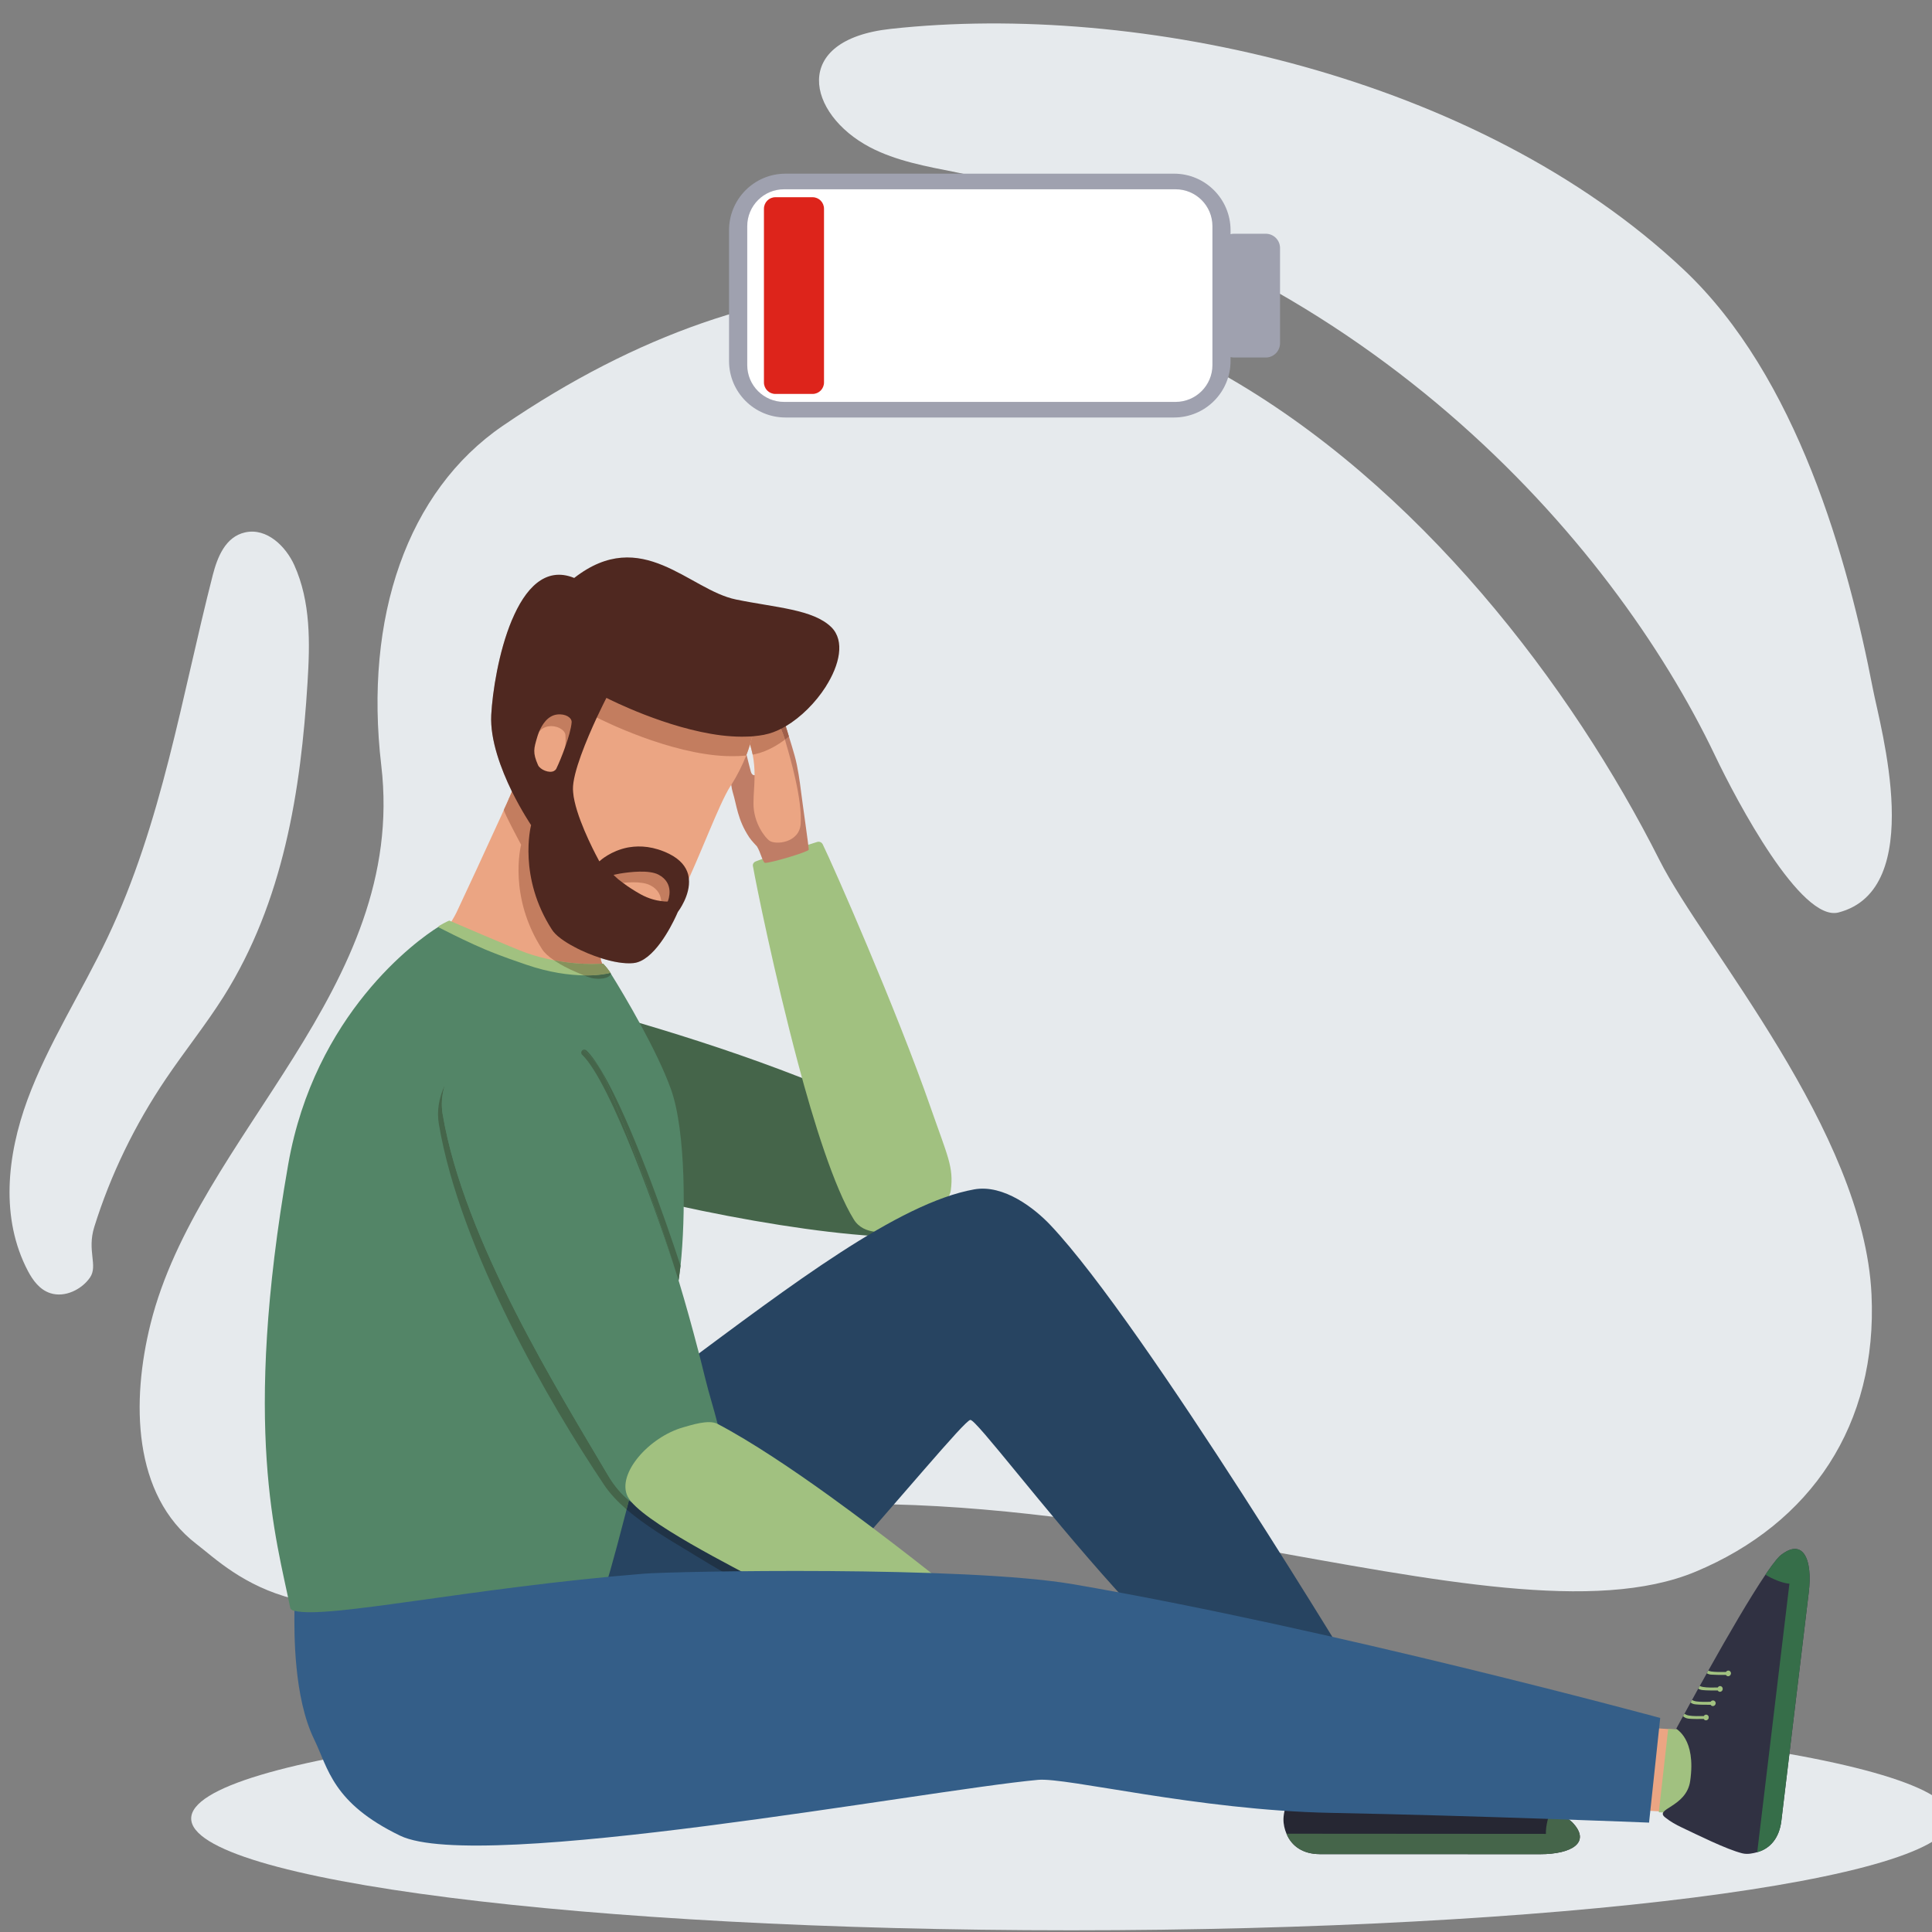 <svg xmlns="http://www.w3.org/2000/svg" xmlns:xlink="http://www.w3.org/1999/xlink" width="100" zoomAndPan="magnify" viewBox="0 0 75 75" height="100" preserveAspectRatio="xMidYMid meet" version="1.0"><rect x="0" y="0" width="75" height="75" fill="#808080" stroke="none"/><defs><clipPath id="08651cce9b"><path d="M 7.293 66.137 L 75 66.137 L 75 74.934 L 7.293 74.934 Z M 7.293 66.137 " clip-rule="nonzero"/></clipPath><clipPath id="9c548b7bff"><path d="M 30.828 59.523 L 38.367 59.523 L 38.367 65.676 L 30.828 65.676 Z M 30.828 59.523 " clip-rule="nonzero"/></clipPath><clipPath id="a75766138e"><path d="M 36.773 65.66 C 36.746 65.66 36.723 65.652 36.699 65.641 C 36.176 65.406 33.613 64.109 30.945 62.652 C 31.895 61.609 32.809 60.574 33.641 59.621 C 35.297 60.867 36.75 62.023 37.594 62.715 C 37.914 62.98 38.145 63.172 38.27 63.281 C 38.32 63.328 38.336 63.406 38.301 63.469 C 38.27 63.523 38.207 63.637 38.172 63.688 C 37.883 64.141 37.215 65.113 36.93 65.566 C 36.895 65.625 36.836 65.66 36.773 65.66 " clip-rule="nonzero"/></clipPath></defs><g clip-path="url(#08651cce9b)"><path fill="#e6eaed" d="M 7.422 70.594 C 7.422 68.199 22.719 66.258 41.586 66.258 C 60.453 66.258 75.75 68.199 75.75 70.594 C 75.75 72.992 60.453 74.934 41.586 74.934 C 22.719 74.934 7.422 72.992 7.422 70.594 " fill-opacity="1" fill-rule="nonzero"/></g><path fill="#e6eaed" d="M 19.516 16.531 C 15.816 19.062 14.125 23.953 14.801 29.715 C 15.824 38.387 7.672 44.051 5.844 51.391 C 5.098 54.383 5.141 58.031 7.625 59.938 C 9.059 61.039 12.016 64.262 20.453 60.738 C 29.523 56.945 39.746 58.512 48.543 60.078 C 55.715 61.355 61.938 62.633 65.824 61.012 C 70.309 59.137 72.891 55.301 72.652 50.25 C 72.352 43.898 66.145 36.809 64.422 33.391 C 57.621 19.902 40.707 2.051 19.516 16.531 " fill-opacity="1" fill-rule="nonzero"/><path fill="#e6eaed" d="M 34.578 1.121 C 44.191 0.066 57.363 2.938 65.355 10.461 C 69.773 14.617 71.738 21.734 72.707 26.75 C 72.992 28.227 74.809 34.527 71.371 35.422 C 69.918 35.801 67.438 31.133 66.578 29.332 C 62.57 20.934 52.797 9.828 37.125 6.691 C 35.973 6.461 34.793 6.254 33.762 5.711 C 31.336 4.43 30.668 1.547 34.578 1.121 " fill-opacity="1" fill-rule="nonzero"/><path fill="#e6eaed" d="M 3.66 47.629 C 4.289 45.613 5.23 43.668 6.449 41.867 C 7.172 40.797 7.992 39.777 8.68 38.688 C 11.004 34.996 11.68 30.695 11.938 26.5 C 12.035 24.957 12.066 23.359 11.422 21.934 C 11.098 21.219 10.363 20.477 9.512 20.668 C 8.746 20.84 8.438 21.637 8.262 22.316 C 7.047 27.055 6.301 31.922 4.168 36.41 C 3.168 38.516 1.867 40.52 1.066 42.691 C 0.27 44.859 0.008 47.297 1.086 49.344 C 1.277 49.703 1.539 50.07 1.961 50.203 C 2.527 50.383 3.18 50.051 3.496 49.59 C 3.809 49.125 3.371 48.559 3.66 47.629 " fill-opacity="1" fill-rule="nonzero"/><path fill="#eba583" d="M 24.77 31.891 C 24.77 31.891 24.613 32.352 24.426 32.891 C 24.344 33.133 24.254 33.391 24.172 33.633 C 24.141 33.73 24.109 33.824 24.078 33.91 C 24.051 33.988 24.023 34.062 24 34.133 C 23.98 34.191 23.961 34.25 23.945 34.301 C 23.934 34.328 23.926 34.352 23.918 34.375 C 23.891 34.457 23.859 34.551 23.824 34.652 C 23.617 35.266 23.32 36.203 23.297 36.863 C 23.293 36.984 23.297 37.09 23.312 37.188 C 23.324 37.27 23.344 37.34 23.371 37.398 L 23.375 37.41 L 23.391 37.434 L 23.414 37.473 L 23.422 37.488 L 23.434 37.504 C 23.445 37.52 23.457 37.539 23.473 37.555 L 23.484 37.57 C 23.5 37.59 23.512 37.605 23.527 37.621 L 23.539 37.637 L 23.543 37.637 L 23.566 37.664 L 23.578 37.68 C 23.594 37.695 23.609 37.711 23.625 37.727 C 23.645 37.746 23.66 37.762 23.676 37.773 C 23.688 37.785 23.695 37.793 23.695 37.793 C 23.695 37.793 23.66 37.844 23.602 37.926 C 23.566 37.973 23.523 38.027 23.477 38.09 C 23.172 38.5 22.66 39.184 22.66 39.184 L 22.656 39.188 L 17.836 37.93 L 17.832 37.93 C 17.832 37.93 16.664 37.645 16.707 37.324 C 16.746 37.047 17.031 36.57 17.301 36.137 C 17.355 36.047 17.41 35.957 17.461 35.875 C 17.48 35.848 17.496 35.82 17.512 35.793 C 17.602 35.648 17.676 35.516 17.723 35.418 C 18.031 34.77 18.93 32.828 19.465 31.652 C 19.5 31.578 19.531 31.504 19.562 31.434 L 19.566 31.426 L 19.582 31.387 C 19.645 31.258 19.695 31.141 19.738 31.043 C 19.742 31.031 19.75 31.016 19.754 31 C 19.766 30.98 19.773 30.957 19.785 30.938 L 19.797 30.906 C 19.82 30.852 19.84 30.805 19.855 30.77 L 19.859 30.762 L 19.867 30.738 L 19.871 30.723 C 19.941 30.504 19.98 30.375 19.98 30.375 L 20.016 30.387 L 21.902 30.98 L 22.305 31.109 L 24.766 31.883 L 24.77 31.891 " fill-opacity="1" fill-rule="nonzero"/><path fill="#45654a" d="M 36.34 44.219 C 36.793 44.676 37.176 45.918 36.66 46.777 C 36.336 47.32 35.492 48.086 33.895 47.98 C 29.629 47.699 22.668 46.176 18.695 44.598 C 18.016 44.328 17.039 42.633 17.473 40.984 C 17.918 39.273 19.461 38.234 20.879 38.609 C 25.012 39.707 29.289 40.969 33.367 42.777 C 34.371 43.223 35.762 43.637 36.34 44.219 " fill-opacity="1" fill-rule="nonzero"/><path fill="#a1c180" d="M 31.938 32.777 C 31.895 32.691 31.801 32.656 31.711 32.688 C 31.203 32.859 30.07 33.188 29.562 33.355 C 29.5 33.375 29.383 33.426 29.324 33.445 C 29.258 33.473 29.215 33.543 29.227 33.613 C 29.352 34.328 30.047 37.766 30.98 41.277 C 31.574 43.516 32.387 46.121 33.145 47.34 C 33.91 48.582 36.777 47.184 36.91 46.211 C 37.027 45.301 36.793 44.906 36.129 43 C 34.812 39.215 32.324 33.559 31.938 32.777 " fill-opacity="1" fill-rule="nonzero"/><path fill="#eba583" d="M 50.805 68.695 L 54.059 67.512 C 54.059 67.512 53.641 67.25 53.523 67.137 C 53.164 66.789 52.316 65.535 52.316 65.535 L 49.191 66.875 L 50.805 68.695 " fill-opacity="1" fill-rule="nonzero"/><path fill="#86925c" d="M 50.27 68.09 C 50.27 68.098 50.496 68.387 50.816 68.656 C 51.328 69.09 52.066 69.41 52.84 69.098 C 54.316 68.496 54.156 67.605 54.188 67.609 C 54.188 67.609 53.648 67.23 53.539 67.141 C 53.461 67.074 50.285 68.016 50.27 68.09 " fill-opacity="1" fill-rule="nonzero"/><path fill="#262733" d="M 49.824 70.609 C 49.82 70.824 49.871 71.016 49.941 71.184 C 50.145 71.68 50.594 71.973 51.223 71.977 C 53.363 71.977 59.789 71.98 59.789 71.98 C 61.02 71.98 61.777 71.52 61.043 70.75 L 61.016 70.723 L 61.004 70.715 L 60.977 70.691 C 60.891 70.617 60.758 70.531 60.59 70.43 C 60.535 70.398 60.48 70.367 60.418 70.332 C 60.355 70.297 60.293 70.262 60.223 70.227 C 59.312 69.742 57.828 69.078 56.383 68.461 C 56.344 68.445 56.309 68.43 56.273 68.414 C 56.105 68.34 55.938 68.27 55.77 68.199 C 55.734 68.184 55.699 68.168 55.664 68.156 C 55.512 68.09 55.363 68.027 55.215 67.965 C 55.18 67.949 55.145 67.938 55.109 67.922 C 54.961 67.859 54.812 67.797 54.664 67.734 C 54.633 67.723 54.602 67.711 54.566 67.695 C 54.398 67.625 54.234 67.559 54.074 67.492 C 54.043 67.48 53.824 68.309 52.215 68.27 C 51.211 68.246 50.379 68.082 50.277 68.633 C 50.227 68.906 49.828 70.203 49.824 70.609 " fill-opacity="1" fill-rule="nonzero"/><path fill="#45654a" d="M 49.941 71.184 C 50.145 71.68 50.594 71.973 51.223 71.977 L 59.789 71.98 C 61.02 71.98 61.777 71.52 61.043 70.75 L 61.016 70.723 L 61.004 70.715 L 60.977 70.691 C 60.891 70.617 60.758 70.531 60.59 70.43 C 60.535 70.398 60.48 70.367 60.418 70.332 C 60.355 70.297 60.293 70.262 60.223 70.227 C 60.113 70.473 60 70.887 60.012 71.191 L 49.941 71.184 " fill-opacity="1" fill-rule="nonzero"/><path fill="#86925c" d="M 55.094 68.789 C 55.098 68.848 55.148 68.895 55.207 68.895 C 55.266 68.895 55.309 68.848 55.309 68.789 C 55.305 68.746 55.281 68.711 55.242 68.695 C 55.215 68.527 55.18 68.277 55.184 68.125 C 55.184 68.059 55.195 68.008 55.215 67.965 C 55.18 67.949 55.145 67.938 55.109 67.922 C 55.082 67.969 55.062 68.031 55.066 68.125 C 55.074 68.27 55.109 68.535 55.133 68.707 C 55.109 68.727 55.094 68.754 55.094 68.789 " fill-opacity="1" fill-rule="nonzero"/><path fill="#86925c" d="M 54.535 68.59 C 54.535 68.648 54.586 68.695 54.645 68.695 C 54.703 68.695 54.75 68.648 54.746 68.59 C 54.746 68.547 54.719 68.512 54.684 68.492 C 54.656 68.328 54.617 68.078 54.621 67.922 C 54.625 67.844 54.641 67.781 54.664 67.734 C 54.633 67.723 54.602 67.711 54.566 67.695 C 54.535 67.742 54.5 67.812 54.504 67.922 C 54.512 68.07 54.547 68.336 54.57 68.508 C 54.547 68.523 54.531 68.555 54.535 68.59 " fill-opacity="1" fill-rule="nonzero"/><path fill="#86925c" d="M 55.66 68.996 C 55.664 69.055 55.715 69.102 55.773 69.102 C 55.832 69.102 55.875 69.055 55.875 68.996 C 55.871 68.957 55.844 68.918 55.809 68.902 C 55.781 68.734 55.746 68.484 55.75 68.332 C 55.75 68.281 55.758 68.234 55.77 68.199 C 55.734 68.184 55.699 68.168 55.664 68.156 C 55.645 68.199 55.629 68.258 55.633 68.332 C 55.637 68.48 55.676 68.746 55.699 68.914 C 55.676 68.934 55.66 68.965 55.66 68.996 " fill-opacity="1" fill-rule="nonzero"/><path fill="#86925c" d="M 56.277 69.242 C 56.281 69.301 56.328 69.348 56.387 69.348 C 56.445 69.348 56.492 69.301 56.488 69.242 C 56.488 69.199 56.461 69.164 56.426 69.148 C 56.398 68.98 56.359 68.73 56.363 68.578 C 56.367 68.531 56.371 68.492 56.383 68.461 C 56.344 68.445 56.309 68.43 56.273 68.414 C 56.258 68.453 56.246 68.508 56.25 68.578 C 56.254 68.723 56.289 68.988 56.316 69.16 C 56.289 69.18 56.277 69.207 56.277 69.242 " fill-opacity="1" fill-rule="nonzero"/><path fill="#274461" d="M 52.926 65.512 L 49.156 67.094 C 49.156 67.094 46.145 64.84 43.301 61.684 C 40.457 58.523 37.895 55.098 37.668 55.121 C 37.227 55.164 27.863 67.039 23.16 70.008 C 19.645 72.227 16.984 71.527 14.656 69.996 C 12.578 68.625 12.098 65.863 14.141 63.012 C 14.711 62.215 20.504 57.465 26.48 53.023 C 30.676 49.91 34.867 46.699 37.816 46.172 C 38.969 45.965 40.176 46.918 40.785 47.566 C 44.438 51.434 52.926 65.512 52.926 65.512 " fill-opacity="1" fill-rule="nonzero"/><path fill="#538567" d="M 26.418 49.137 C 26.406 49.242 26.391 49.344 26.379 49.438 C 26.367 49.523 26.355 49.609 26.344 49.699 C 25.848 52.961 23.641 61.324 23.574 61.328 C 19.551 61.598 11.41 63.133 11.266 62.414 C 10.738 59.758 9.383 55.504 11.188 45.203 C 12.211 39.352 16.195 36.492 17.008 35.988 C 17.074 35.945 17.121 35.918 17.141 35.91 C 17.23 35.867 17.34 35.855 17.461 35.875 C 18.055 35.957 19.055 36.66 20.824 37.203 C 21.141 37.301 21.441 37.367 21.719 37.41 L 21.719 37.414 C 22.566 37.547 23.184 37.469 23.391 37.434 L 23.398 37.43 C 23.438 37.426 23.551 37.547 23.695 37.77 L 23.715 37.801 C 24.258 38.668 25.523 40.809 26.051 42.297 C 26.633 43.934 26.617 47.285 26.418 49.137 " fill-opacity="1" fill-rule="nonzero"/><path fill="#a1c180" d="M 23.695 37.77 L 23.676 37.773 C 23.59 37.797 23.234 37.875 22.668 37.863 C 22.109 37.855 21.34 37.762 20.418 37.445 C 20.184 37.363 19.508 37.141 18.82 36.852 C 18.246 36.609 17.645 36.312 17.301 36.137 C 17.117 36.047 17.008 35.988 17.008 35.988 C 16.969 35.961 17.43 35.73 17.445 35.738 C 17.445 35.738 20.004 36.844 20.445 36.996 C 20.816 37.125 21.176 37.215 21.508 37.277 C 22.477 37.465 23.223 37.418 23.375 37.41 C 23.395 37.406 23.406 37.406 23.406 37.406 C 23.43 37.41 23.715 37.758 23.695 37.77 " fill-opacity="1" fill-rule="nonzero"/><path fill="#bf7d66" d="M 28.133 27.961 C 28.316 27.832 28.555 28.082 28.621 28.199 C 28.688 28.32 28.742 28.453 28.793 28.598 C 28.859 28.797 28.918 29.027 28.98 29.293 L 28.988 29.328 C 29.035 29.516 29.086 29.727 29.148 29.957 C 29.172 30.047 29.227 30.098 29.293 30.094 C 29.406 30.09 29.559 29.934 29.645 29.582 C 29.672 29.461 29.684 29.316 29.688 29.16 C 29.695 28.949 29.684 28.719 29.668 28.523 C 29.645 28.277 29.617 28.082 29.602 28.031 C 29.551 27.844 29.457 27.633 29.344 27.422 C 29.016 26.789 28.539 26.148 28.512 26.055 C 28.473 25.91 28.496 25.77 28.551 25.668 C 28.602 25.586 28.672 25.527 28.746 25.512 C 28.766 25.512 28.789 25.52 28.82 25.535 L 28.824 25.535 C 29.141 25.719 30.047 26.918 30.297 27.566 C 30.312 27.602 30.398 27.855 30.504 28.191 C 30.543 28.312 30.582 28.449 30.625 28.59 C 30.703 28.836 30.781 29.098 30.848 29.336 C 30.973 29.773 31.051 30.367 31.094 30.711 C 31.164 31.273 31.402 32.902 31.395 32.984 C 31.387 33.07 29.891 33.512 29.699 33.496 C 29.609 33.488 29.523 33.07 29.383 32.855 C 29.383 32.852 29.176 32.645 29.082 32.5 C 28.625 31.809 28.602 31.258 28.441 30.742 C 28.422 30.676 28.402 30.582 28.387 30.473 C 28.336 30.148 28.293 29.672 28.211 29.352 L 28.203 29.32 C 28.156 29.141 28.043 28.832 28 28.547 C 27.961 28.297 27.977 28.07 28.133 27.961 " fill-opacity="1" fill-rule="nonzero"/><path fill="#eba583" d="M 28.109 27.258 C 28.41 27.602 28.699 27.977 28.887 28.348 C 28.984 28.539 29.059 28.723 29.117 28.898 C 29.16 29.035 29.191 29.164 29.219 29.293 C 29.273 29.574 29.293 29.844 29.293 30.094 C 29.293 30.48 29.25 30.84 29.25 31.18 C 29.246 31.969 29.719 32.527 29.863 32.633 C 30.109 32.812 31.035 32.719 31.082 31.98 C 31.148 31.039 30.68 29.426 30.5 28.812 C 30.492 28.781 30.48 28.746 30.473 28.711 C 30.297 28.16 29.977 27.512 29.598 26.957 C 29.508 26.824 29.371 26.648 29.219 26.461 C 28.984 26.172 28.719 25.859 28.551 25.668 C 28.469 25.574 28.41 25.512 28.395 25.496 C 28.262 25.359 27.859 25.402 28.023 25.953 C 28.152 26.387 28.867 27.055 28.824 27.094 C 28.809 27.109 28.637 26.938 28.441 26.762 C 28.227 26.57 27.988 26.379 27.91 26.441 C 27.695 26.609 27.828 26.945 28.109 27.258 " fill-opacity="1" fill-rule="nonzero"/><g clip-path="url(#9c548b7bff)"><g clip-path="url(#a75766138e)"><path fill="#d4c1b8" d="M 30.945 65.66 L 38.336 65.66 L 38.336 59.621 L 30.945 59.621 Z M 30.945 65.66 " fill-opacity="1" fill-rule="nonzero"/></g></g><path fill="#203346" d="M 30.945 62.652 C 30.426 62.367 29.902 62.078 29.391 61.785 C 28.535 61.305 27.711 60.824 26.984 60.379 C 26.855 60.301 26.738 60.23 26.625 60.16 C 25.965 59.762 25.062 59.23 24.324 58.598 C 24.355 58.48 24.387 58.363 24.418 58.242 C 24.594 58.387 24.773 58.496 24.949 58.582 C 25.301 58.754 25.641 58.816 25.918 58.816 C 25.992 58.816 26.066 58.812 26.133 58.801 C 26.371 58.77 26.602 58.668 26.812 58.52 C 27.473 58.066 27.973 57.191 28.039 56.711 C 28.07 56.449 28.043 56.137 27.977 55.793 C 29.23 56.48 30.746 57.504 32.059 58.453 C 32.598 58.844 33.129 59.238 33.641 59.621 C 32.809 60.574 31.895 61.609 30.945 62.652 " fill-opacity="1" fill-rule="nonzero"/><path fill="#45654a" d="M 24.324 58.598 C 23.984 58.301 23.68 57.984 23.453 57.645 C 21.352 54.516 17.859 48.531 17.035 43.625 C 16.953 43.137 17.035 42.617 17.266 42.133 C 17.152 42.504 17.121 42.883 17.184 43.25 C 18.008 48.156 21.691 54.023 23.602 57.27 C 23.852 57.691 24.129 58.008 24.418 58.242 C 24.387 58.363 24.355 58.48 24.324 58.598 " fill-opacity="1" fill-rule="nonzero"/><path fill="#538567" d="M 17.184 43.25 C 18.008 48.156 21.691 54.023 23.602 57.27 C 24.004 57.953 24.488 58.359 24.949 58.582 C 25.402 58.801 25.828 58.844 26.133 58.801 C 26.371 58.77 26.602 58.668 26.812 58.52 C 27.473 58.066 27.973 57.191 28.039 56.711 C 28.09 56.324 27.996 55.816 27.859 55.277 C 27.711 54.691 27.512 54.066 27.379 53.516 C 27.23 52.902 27.078 52.309 26.918 51.723 C 25.977 48.223 24.863 45.172 23.473 41.844 C 22.914 40.508 20.848 39.355 19.258 40.066 C 17.719 40.75 16.988 42.082 17.184 43.25 " fill-opacity="1" fill-rule="nonzero"/><path fill="#a1c180" d="M 24.367 58.098 C 24.84 59.039 28.684 60.93 29.535 61.41 C 32.68 63.188 36.223 64.984 36.848 65.266 C 36.934 65.305 37.027 65.27 37.078 65.191 C 37.363 64.738 38.031 63.766 38.32 63.312 C 38.355 63.262 38.414 63.148 38.445 63.094 C 38.484 63.031 38.469 62.953 38.414 62.906 C 38.293 62.797 38.062 62.605 37.742 62.34 C 36.637 61.438 34.492 59.73 32.207 58.078 C 30.797 57.062 29.164 55.961 27.859 55.277 C 27.508 55.09 26.805 55.332 26.531 55.406 C 25.195 55.781 23.926 57.219 24.367 58.098 " fill-opacity="1" fill-rule="nonzero"/><path fill="#45654a" d="M 26.344 49.699 C 26.324 49.641 26.305 49.578 26.281 49.512 C 25.48 46.891 24.562 44.453 23.473 41.844 C 23.309 41.449 23.012 41.07 22.637 40.754 C 22.652 40.746 22.668 40.746 22.684 40.746 C 22.711 40.746 22.742 40.758 22.766 40.777 C 23.152 41.148 23.879 42.266 25.113 45.461 C 25.633 46.809 26.109 48.191 26.418 49.137 C 26.406 49.242 26.391 49.344 26.379 49.438 C 26.367 49.523 26.355 49.609 26.344 49.699 " fill-opacity="1" fill-rule="nonzero"/><path fill="#45654a" d="M 26.281 49.512 C 25.617 47.391 23.711 42.016 22.602 40.949 C 22.551 40.906 22.551 40.828 22.598 40.781 C 22.609 40.77 22.621 40.758 22.637 40.754 C 23.012 41.07 23.309 41.449 23.473 41.844 C 24.562 44.453 25.48 46.891 26.281 49.512 " fill-opacity="1" fill-rule="nonzero"/><path fill="#eba583" d="M 65.148 70.363 L 65.352 67.16 L 63.266 67.027 L 63.062 70.234 L 65.148 70.363 " fill-opacity="1" fill-rule="nonzero"/><path fill="#a1c180" d="M 64.395 70.352 L 64.953 70.379 C 64.852 70.129 66.012 69.973 66.09 69.098 C 66.238 67.488 65.285 67.172 65.301 67.141 L 64.758 67.121 L 64.395 70.352 " fill-opacity="1" fill-rule="nonzero"/><path fill="#303142" d="M 67.633 71.945 C 67.84 71.996 68.039 71.949 68.215 71.902 C 68.73 71.762 69.074 71.336 69.152 70.688 L 70.215 61.824 C 70.371 60.551 70.008 59.703 69.156 60.352 L 69.145 60.359 L 69.137 60.367 L 69.125 60.375 L 69.113 60.387 L 69.086 60.41 C 69.004 60.492 68.902 60.613 68.785 60.773 C 68.746 60.828 68.707 60.883 68.664 60.941 C 68.625 61 68.582 61.062 68.535 61.129 C 67.945 62 67.105 63.441 66.316 64.852 C 66.297 64.887 66.277 64.922 66.258 64.957 C 66.164 65.121 66.074 65.285 65.984 65.449 C 65.965 65.484 65.945 65.516 65.926 65.551 C 65.844 65.699 65.762 65.848 65.684 65.992 C 65.664 66.023 65.648 66.059 65.629 66.09 C 65.547 66.238 65.469 66.383 65.391 66.527 C 65.371 66.559 65.355 66.59 65.336 66.621 C 65.246 66.789 65.16 66.949 65.074 67.102 C 65.059 67.133 65.852 67.477 65.613 69.137 C 65.465 70.176 64.168 70.207 64.66 70.566 C 64.836 70.707 65.051 70.832 65.301 70.949 C 65.875 71.219 67.02 71.793 67.633 71.945 " fill-opacity="1" fill-rule="nonzero"/><path fill="#366e49" d="M 68.215 71.902 C 68.73 71.762 69.074 71.336 69.152 70.688 L 70.215 61.824 C 70.371 60.551 70.008 59.703 69.156 60.352 L 69.145 60.359 L 69.137 60.367 L 69.125 60.375 L 69.113 60.387 L 69.086 60.41 C 69.004 60.492 68.902 60.613 68.785 60.773 C 68.746 60.828 68.707 60.883 68.664 60.941 C 68.625 61 68.582 61.062 68.535 61.129 C 68.766 61.273 69.16 61.453 69.465 61.48 L 68.215 71.902 " fill-opacity="1" fill-rule="nonzero"/><path fill="#a1c180" d="M 66.484 66.23 C 66.543 66.234 66.594 66.191 66.602 66.129 C 66.609 66.07 66.566 66.016 66.508 66.012 C 66.469 66.008 66.43 66.027 66.406 66.062 C 66.238 66.07 65.988 66.07 65.836 66.047 C 65.773 66.035 65.723 66.016 65.684 65.992 C 65.664 66.023 65.648 66.059 65.629 66.09 C 65.668 66.125 65.73 66.156 65.824 66.164 C 65.969 66.18 66.234 66.18 66.406 66.18 C 66.422 66.207 66.449 66.227 66.484 66.23 " fill-opacity="1" fill-rule="nonzero"/><path fill="#a1c180" d="M 66.215 66.781 C 66.273 66.789 66.328 66.742 66.332 66.684 C 66.34 66.621 66.301 66.57 66.242 66.562 C 66.199 66.559 66.16 66.582 66.141 66.617 C 65.973 66.621 65.719 66.625 65.57 66.598 C 65.488 66.586 65.43 66.555 65.391 66.527 C 65.371 66.559 65.355 66.59 65.336 66.621 C 65.379 66.664 65.445 66.707 65.555 66.719 C 65.703 66.734 65.969 66.734 66.141 66.73 C 66.156 66.762 66.184 66.781 66.215 66.781 " fill-opacity="1" fill-rule="nonzero"/><path fill="#a1c180" d="M 66.758 65.676 C 66.816 65.68 66.871 65.637 66.875 65.574 C 66.883 65.516 66.844 65.461 66.785 65.453 C 66.742 65.449 66.703 65.473 66.684 65.508 C 66.516 65.512 66.262 65.516 66.113 65.488 C 66.062 65.48 66.02 65.465 65.984 65.449 C 65.965 65.484 65.945 65.516 65.926 65.551 C 65.965 65.578 66.023 65.602 66.098 65.609 C 66.246 65.625 66.512 65.625 66.684 65.625 C 66.699 65.652 66.727 65.672 66.758 65.676 " fill-opacity="1" fill-rule="nonzero"/><path fill="#a1c180" d="M 67.074 65.07 C 67.133 65.078 67.188 65.031 67.195 64.973 C 67.203 64.91 67.16 64.855 67.102 64.852 C 67.062 64.848 67.023 64.871 67 64.906 C 66.832 64.91 66.578 64.91 66.43 64.887 C 66.387 64.879 66.348 64.867 66.316 64.852 C 66.297 64.887 66.277 64.922 66.258 64.957 C 66.297 64.98 66.348 65 66.414 65.008 C 66.562 65.02 66.828 65.023 67 65.02 C 67.016 65.047 67.043 65.066 67.074 65.07 " fill-opacity="1" fill-rule="nonzero"/><path fill="#345e88" d="M 12.195 67.52 C 12.746 68.648 12.898 69.988 15.535 71.262 C 18.605 72.738 35.93 69.496 40.293 69.094 C 41.391 68.988 46.5 70.273 51.645 70.375 C 57.504 70.488 64.016 70.754 64.016 70.754 L 64.449 66.691 C 64.449 66.691 51.656 63.215 41.66 61.5 C 37.453 60.777 26.141 60.996 25.004 61.09 C 18.293 61.629 12.703 62.863 11.43 62.531 C 11.422 63.383 11.398 65.883 12.195 67.52 " fill-opacity="1" fill-rule="nonzero"/><path fill="#eba583" d="M 20.969 31.523 C 20.762 32.844 20.203 33.387 21.512 35.395 C 21.762 35.77 22.105 36.227 22.816 36.621 C 23.641 37.074 24.352 37.352 25.082 36.797 C 25.508 36.48 25.945 35.762 26.363 34.918 C 26.391 34.859 26.418 34.801 26.445 34.746 C 27.203 33.176 27.898 31.234 28.355 30.516 C 28.367 30.504 28.375 30.488 28.387 30.473 C 28.621 30.102 28.812 29.719 28.969 29.328 L 28.98 29.293 L 28.992 29.262 C 29.039 29.141 29.078 29.02 29.117 28.898 C 29.195 28.641 29.254 28.383 29.293 28.117 C 29.328 27.902 29.344 27.641 29.344 27.422 C 29.348 27.316 29.344 27.219 29.34 27.141 C 29.324 26.906 29.281 26.68 29.219 26.461 C 29.125 26.133 28.988 25.824 28.824 25.535 L 28.82 25.535 C 28.777 25.453 28.727 25.375 28.68 25.297 C 26.953 22.598 22.465 21.984 20.367 24.703 C 20.219 24.898 20.086 25.113 19.957 25.34 C 19.785 25.648 19.637 25.961 19.531 26.285 C 18.926 28.148 19.492 30.23 20.969 31.523 " fill-opacity="1" fill-rule="nonzero"/><path fill="#bfb1ab" d="M 24.422 37.395 C 24.102 37.395 23.707 37.316 23.312 37.188 C 23.297 37.09 23.293 36.984 23.297 36.863 C 23.613 37.012 23.918 37.105 24.219 37.105 C 24.508 37.105 24.793 37.016 25.082 36.797 C 25.508 36.48 25.945 35.762 26.363 34.918 C 26.375 35.102 26.344 35.285 26.293 35.453 C 26.281 35.477 26.266 35.512 26.246 35.551 C 26.039 36 25.367 37.312 24.586 37.387 C 24.535 37.395 24.48 37.395 24.422 37.395 M 19.738 31.043 C 19.742 31.031 19.75 31.016 19.754 31 C 19.75 31.016 19.742 31.031 19.738 31.043 M 19.871 30.723 C 19.453 29.863 19.02 28.727 19.07 27.754 C 19.117 26.875 19.355 25.305 19.871 24.074 C 20.246 23.477 20.723 23.07 21.316 23.07 C 21.5 23.07 21.695 23.109 21.902 23.191 L 21.906 23.191 C 22.652 22.613 23.332 22.398 23.969 22.398 C 25.574 22.398 26.883 23.766 28.191 24.031 C 29.73 24.348 31.18 24.41 31.887 25.105 C 32.266 25.48 32.27 26.059 32.047 26.668 C 31.656 27.277 31.094 27.84 30.5 28.191 C 30.398 27.855 30.312 27.602 30.297 27.566 C 30.047 26.918 29.141 25.719 28.824 25.535 L 28.82 25.535 C 28.777 25.453 28.727 25.375 28.68 25.297 C 27.719 23.797 25.91 22.941 24.133 22.941 C 22.707 22.941 21.301 23.492 20.367 24.703 C 20.219 24.898 20.086 25.113 19.957 25.34 C 19.785 25.648 19.637 25.961 19.531 26.285 C 19.082 27.668 19.281 29.172 20.016 30.387 L 19.98 30.375 C 19.98 30.375 19.941 30.504 19.871 30.723 M 29.195 29.195 C 29.176 29.098 29.148 29 29.117 28.898 C 29.148 29 29.176 29.098 29.195 29.195 " fill-opacity="1" fill-rule="nonzero"/><path fill="#c37d5f" d="M 22.98 37.422 C 22.641 37.422 22.117 37.395 21.508 37.277 C 21.297 37.137 21.133 36.988 21.047 36.852 C 19.73 34.816 20.211 32.859 20.23 32.793 C 20.23 32.793 19.539 31.512 19.562 31.434 L 19.566 31.426 L 19.582 31.387 C 19.645 31.258 19.695 31.141 19.738 31.043 C 19.742 31.031 19.75 31.016 19.754 31 C 19.766 30.98 19.773 30.957 19.785 30.938 L 19.797 30.906 C 19.82 30.852 19.84 30.805 19.855 30.77 L 19.859 30.762 L 19.867 30.738 L 19.871 30.723 C 19.941 30.504 19.98 30.375 19.98 30.375 L 20.016 30.387 C 20.27 30.805 20.59 31.191 20.969 31.523 C 20.762 32.844 20.203 33.387 21.512 35.395 C 21.762 35.77 22.105 36.227 22.816 36.621 C 22.98 36.711 23.141 36.793 23.297 36.863 C 23.293 36.984 23.297 37.09 23.312 37.188 C 23.324 37.27 23.344 37.34 23.371 37.398 L 23.375 37.41 C 23.32 37.41 23.18 37.422 22.98 37.422 " fill-opacity="1" fill-rule="nonzero"/><path fill="#45654a" d="M 23.227 37.996 C 23.016 37.996 22.848 37.941 22.668 37.863 C 22.699 37.867 22.73 37.867 22.758 37.867 C 23.273 37.867 23.594 37.793 23.676 37.773 L 23.695 37.77 L 23.715 37.801 C 23.699 37.848 23.66 37.891 23.602 37.926 C 23.555 37.949 23.496 37.969 23.43 37.98 C 23.355 37.992 23.289 37.996 23.227 37.996 " fill-opacity="1" fill-rule="nonzero"/><path fill="#86925c" d="M 22.758 37.867 C 22.73 37.867 22.699 37.867 22.668 37.863 C 22.59 37.832 22.512 37.797 22.426 37.762 C 22.246 37.688 22.07 37.605 21.91 37.52 C 21.844 37.484 21.781 37.449 21.719 37.414 L 21.719 37.41 C 21.645 37.367 21.574 37.324 21.508 37.277 C 22.117 37.395 22.641 37.422 22.98 37.422 C 23.18 37.422 23.32 37.41 23.375 37.41 C 23.395 37.406 23.406 37.406 23.406 37.406 C 23.43 37.406 23.695 37.734 23.695 37.766 C 23.695 37.766 23.695 37.77 23.695 37.77 L 23.676 37.773 C 23.594 37.793 23.273 37.867 22.758 37.867 " fill-opacity="1" fill-rule="nonzero"/><path fill="#9f5f4a" d="M 30.473 28.711 C 30.297 28.16 29.977 27.512 29.598 26.957 C 29.508 26.824 29.371 26.648 29.219 26.461 C 29.125 26.133 28.988 25.824 28.824 25.535 L 28.82 25.535 L 28.824 25.535 C 29.141 25.719 30.047 26.918 30.297 27.566 C 30.312 27.602 30.398 27.855 30.504 28.191 C 30.5 28.191 30.5 28.191 30.5 28.191 C 30.543 28.312 30.582 28.449 30.625 28.59 C 30.574 28.633 30.523 28.672 30.473 28.711 " fill-opacity="1" fill-rule="nonzero"/><path fill="#c37d5f" d="M 29.219 29.293 C 29.211 29.262 29.203 29.227 29.195 29.195 C 29.176 29.098 29.148 29 29.117 28.898 C 29.195 28.641 29.254 28.383 29.293 28.117 C 29.328 27.902 29.344 27.641 29.344 27.422 C 29.348 27.316 29.344 27.219 29.34 27.141 C 29.324 26.906 29.281 26.68 29.219 26.461 C 29.371 26.648 29.508 26.824 29.598 26.957 C 29.977 27.512 30.297 28.16 30.473 28.711 C 30.219 28.902 29.953 29.055 29.688 29.16 C 29.562 29.211 29.434 29.25 29.309 29.277 C 29.277 29.281 29.25 29.289 29.219 29.293 " fill-opacity="1" fill-rule="nonzero"/><path fill="#9f5f4a" d="M 28.969 29.328 L 28.977 29.305 L 28.969 29.328 " fill-opacity="1" fill-rule="nonzero"/><path fill="#bfb1ab" d="M 28.996 29.254 C 29.031 29.156 29.066 29.062 29.094 28.965 C 29.066 29.062 29.031 29.156 28.996 29.254 " fill-opacity="1" fill-rule="nonzero"/><path fill="#c37d5f" d="M 24.219 37.105 C 23.918 37.105 23.613 37.012 23.297 36.863 C 23.141 36.793 22.98 36.711 22.816 36.621 C 22.105 36.227 21.762 35.77 21.512 35.395 C 20.203 33.387 20.762 32.844 20.969 31.523 C 20.59 31.191 20.27 30.805 20.016 30.387 C 19.281 29.172 19.082 27.668 19.531 26.285 C 19.637 25.961 19.785 25.648 19.957 25.34 C 20.086 25.113 20.219 24.898 20.367 24.703 C 21.301 23.492 22.707 22.941 24.133 22.941 C 25.91 22.941 27.719 23.797 28.68 25.297 C 28.727 25.375 28.777 25.453 28.82 25.535 L 28.824 25.535 C 28.988 25.824 29.125 26.133 29.219 26.461 C 29.281 26.68 29.324 26.906 29.34 27.141 C 29.344 27.219 29.348 27.316 29.344 27.422 C 29.344 27.641 29.328 27.902 29.293 28.117 C 29.254 28.383 29.195 28.641 29.117 28.898 C 29.109 28.922 29.102 28.945 29.094 28.965 C 29.066 29.062 29.031 29.156 28.996 29.254 C 28.996 29.258 28.992 29.258 28.992 29.262 L 28.98 29.293 L 28.969 29.328 C 28.941 29.332 28.914 29.336 28.891 29.336 C 28.742 29.352 28.586 29.355 28.43 29.355 C 28.359 29.355 28.285 29.355 28.211 29.352 C 25.988 29.27 23.379 27.961 23.168 27.855 L 23.16 27.852 L 23.152 27.852 C 23.141 27.875 23.09 27.98 23.012 28.141 C 22.719 28.734 22.082 30.102 21.902 30.98 C 21.871 31.141 21.855 31.285 21.855 31.402 C 21.859 31.441 21.859 31.48 21.863 31.52 C 21.949 32.492 22.816 34.082 22.879 34.191 L 22.887 34.191 C 22.934 34.145 23.336 33.789 23.973 33.66 C 24.039 33.648 24.105 33.641 24.172 33.633 C 24.254 33.621 24.34 33.617 24.426 33.617 C 24.773 33.617 25.168 33.695 25.594 33.906 C 26.031 34.125 26.242 34.406 26.324 34.695 C 26.344 34.77 26.355 34.844 26.363 34.918 C 25.945 35.762 25.508 36.48 25.082 36.797 C 24.793 37.016 24.508 37.105 24.219 37.105 M 24.582 34.25 C 24.445 34.25 24.309 34.262 24.184 34.273 C 24.098 34.281 24.02 34.289 23.945 34.301 C 23.832 34.316 23.734 34.332 23.66 34.348 C 23.586 34.359 23.508 34.383 23.512 34.383 C 23.523 34.398 23.586 34.457 23.609 34.48 C 23.672 34.531 23.742 34.59 23.824 34.652 C 24.023 34.805 24.277 34.977 24.566 35.133 C 24.965 35.355 25.324 35.402 25.5 35.41 C 25.527 35.41 25.551 35.414 25.566 35.414 C 25.59 35.414 25.602 35.41 25.609 35.41 C 25.609 35.41 25.688 35.215 25.668 34.98 C 25.652 34.77 25.555 34.527 25.25 34.371 C 25.082 34.281 24.836 34.25 24.582 34.25 M 21.398 28.188 C 21.367 28.188 21.336 28.191 21.305 28.195 C 21.145 28.215 21.023 28.297 20.93 28.398 C 20.734 28.621 20.676 28.957 20.652 29.062 C 20.473 29.852 21.016 30.242 21.27 30.242 C 21.301 30.242 21.328 30.234 21.352 30.223 C 21.602 30.062 21.879 29.59 21.941 28.992 C 21.961 28.844 21.961 28.688 21.949 28.527 C 21.938 28.367 21.695 28.188 21.398 28.188 " fill-opacity="1" fill-rule="nonzero"/><path fill="#4f2820" d="M 25.562 33.953 C 25.191 33.762 24.465 33.848 24.078 33.91 C 24.039 33.918 24.004 33.926 23.973 33.93 C 23.895 33.945 23.844 33.957 23.824 33.961 L 23.824 33.969 C 23.836 33.98 23.895 34.043 23.922 34.062 C 23.945 34.086 23.973 34.109 24 34.133 C 24.055 34.176 24.117 34.223 24.184 34.273 C 24.375 34.418 24.613 34.574 24.875 34.719 C 25.188 34.891 25.477 34.957 25.668 34.98 C 25.723 34.988 25.77 34.992 25.809 34.996 C 25.867 35 25.906 34.996 25.918 34.996 L 25.922 34.992 C 25.945 34.941 26.203 34.289 25.562 33.953 Z M 22.191 28.039 C 22.203 27.863 21.957 27.695 21.621 27.738 C 21.25 27.785 21.039 28.145 20.93 28.398 C 20.891 28.492 20.867 28.574 20.855 28.613 C 20.723 29.062 20.672 29.215 20.887 29.703 C 20.969 29.879 21.32 30.027 21.504 29.93 C 21.531 29.914 21.578 29.883 21.598 29.836 C 21.695 29.633 21.828 29.316 21.941 28.992 C 22.066 28.645 22.172 28.285 22.191 28.039 Z M 19.07 27.754 C 19.117 26.875 19.355 25.305 19.871 24.074 C 20.379 22.859 21.16 21.977 22.285 22.434 L 22.293 22.434 C 24.922 20.387 26.75 22.902 28.574 23.273 C 30.117 23.59 31.566 23.652 32.273 24.348 C 32.805 24.875 32.598 25.812 32.047 26.668 C 31.656 27.277 31.094 27.84 30.504 28.191 C 30.441 28.227 30.379 28.262 30.316 28.293 C 30.109 28.398 29.898 28.477 29.691 28.516 L 29.668 28.523 C 29.539 28.547 29.41 28.566 29.273 28.578 C 29.25 28.582 29.227 28.582 29.203 28.586 C 29.137 28.59 29.07 28.594 29.004 28.594 C 28.934 28.598 28.863 28.598 28.793 28.598 C 28.531 28.598 28.266 28.578 28 28.547 C 25.887 28.285 23.66 27.152 23.547 27.094 L 23.539 27.094 C 23.527 27.117 23.473 27.223 23.395 27.383 C 23.332 27.508 23.254 27.672 23.168 27.855 C 22.781 28.691 22.227 30 22.242 30.645 C 22.242 30.684 22.246 30.723 22.25 30.762 C 22.258 30.871 22.277 30.988 22.305 31.109 C 22.52 32.074 23.211 33.336 23.262 33.43 L 23.27 33.434 C 23.32 33.387 23.723 33.031 24.359 32.902 C 24.383 32.898 24.402 32.895 24.426 32.891 C 24.855 32.82 25.387 32.855 25.98 33.148 C 26.418 33.367 26.629 33.648 26.711 33.934 C 26.727 33.992 26.734 34.051 26.742 34.105 C 26.812 34.75 26.328 35.383 26.312 35.406 C 26.309 35.41 26.301 35.426 26.289 35.453 C 26.281 35.477 26.266 35.512 26.246 35.551 C 26.039 36 25.367 37.312 24.586 37.387 C 24.238 37.422 23.777 37.34 23.312 37.188 C 23.145 37.133 22.977 37.074 22.812 37.004 C 22.633 36.93 22.457 36.848 22.293 36.758 C 21.891 36.547 21.566 36.309 21.43 36.094 C 20.113 34.059 20.598 32.102 20.617 32.031 C 20.617 32.031 20.25 31.488 19.871 30.723 C 19.453 29.863 19.02 28.727 19.07 27.754 " fill-opacity="1" fill-rule="nonzero"/><path fill="#9fa1af" d="M 49.137 9.074 L 47.898 9.074 C 47.855 9.074 47.812 9.078 47.77 9.09 L 47.77 8.938 C 47.77 7.727 46.789 6.742 45.578 6.742 L 30.492 6.742 C 29.281 6.742 28.301 7.727 28.301 8.938 L 28.301 14.012 C 28.301 15.227 29.281 16.207 30.492 16.207 L 45.578 16.207 C 46.789 16.207 47.77 15.227 47.77 14.012 L 47.77 13.863 C 47.812 13.871 47.855 13.879 47.898 13.879 L 49.137 13.879 C 49.441 13.879 49.691 13.629 49.691 13.324 L 49.691 9.629 C 49.691 9.32 49.441 9.074 49.137 9.074 " fill-opacity="1" fill-rule="nonzero"/><path fill="#ffffff" d="M 29.008 14.172 L 29.008 8.781 C 29.008 7.988 29.648 7.348 30.438 7.348 L 45.633 7.348 C 46.426 7.348 47.066 7.988 47.066 8.781 L 47.066 14.172 C 47.066 14.961 46.426 15.602 45.633 15.602 L 30.438 15.602 C 29.648 15.602 29.008 14.961 29.008 14.172 " fill-opacity="1" fill-rule="nonzero"/><path fill="#dd241b" d="M 29.656 14.848 L 29.656 8.105 C 29.656 7.855 29.855 7.656 30.102 7.656 L 31.543 7.656 C 31.789 7.656 31.988 7.855 31.988 8.105 L 31.988 14.848 C 31.988 15.094 31.789 15.293 31.543 15.293 L 30.102 15.293 C 29.855 15.293 29.656 15.094 29.656 14.848 " fill-opacity="1" fill-rule="nonzero"/></svg>